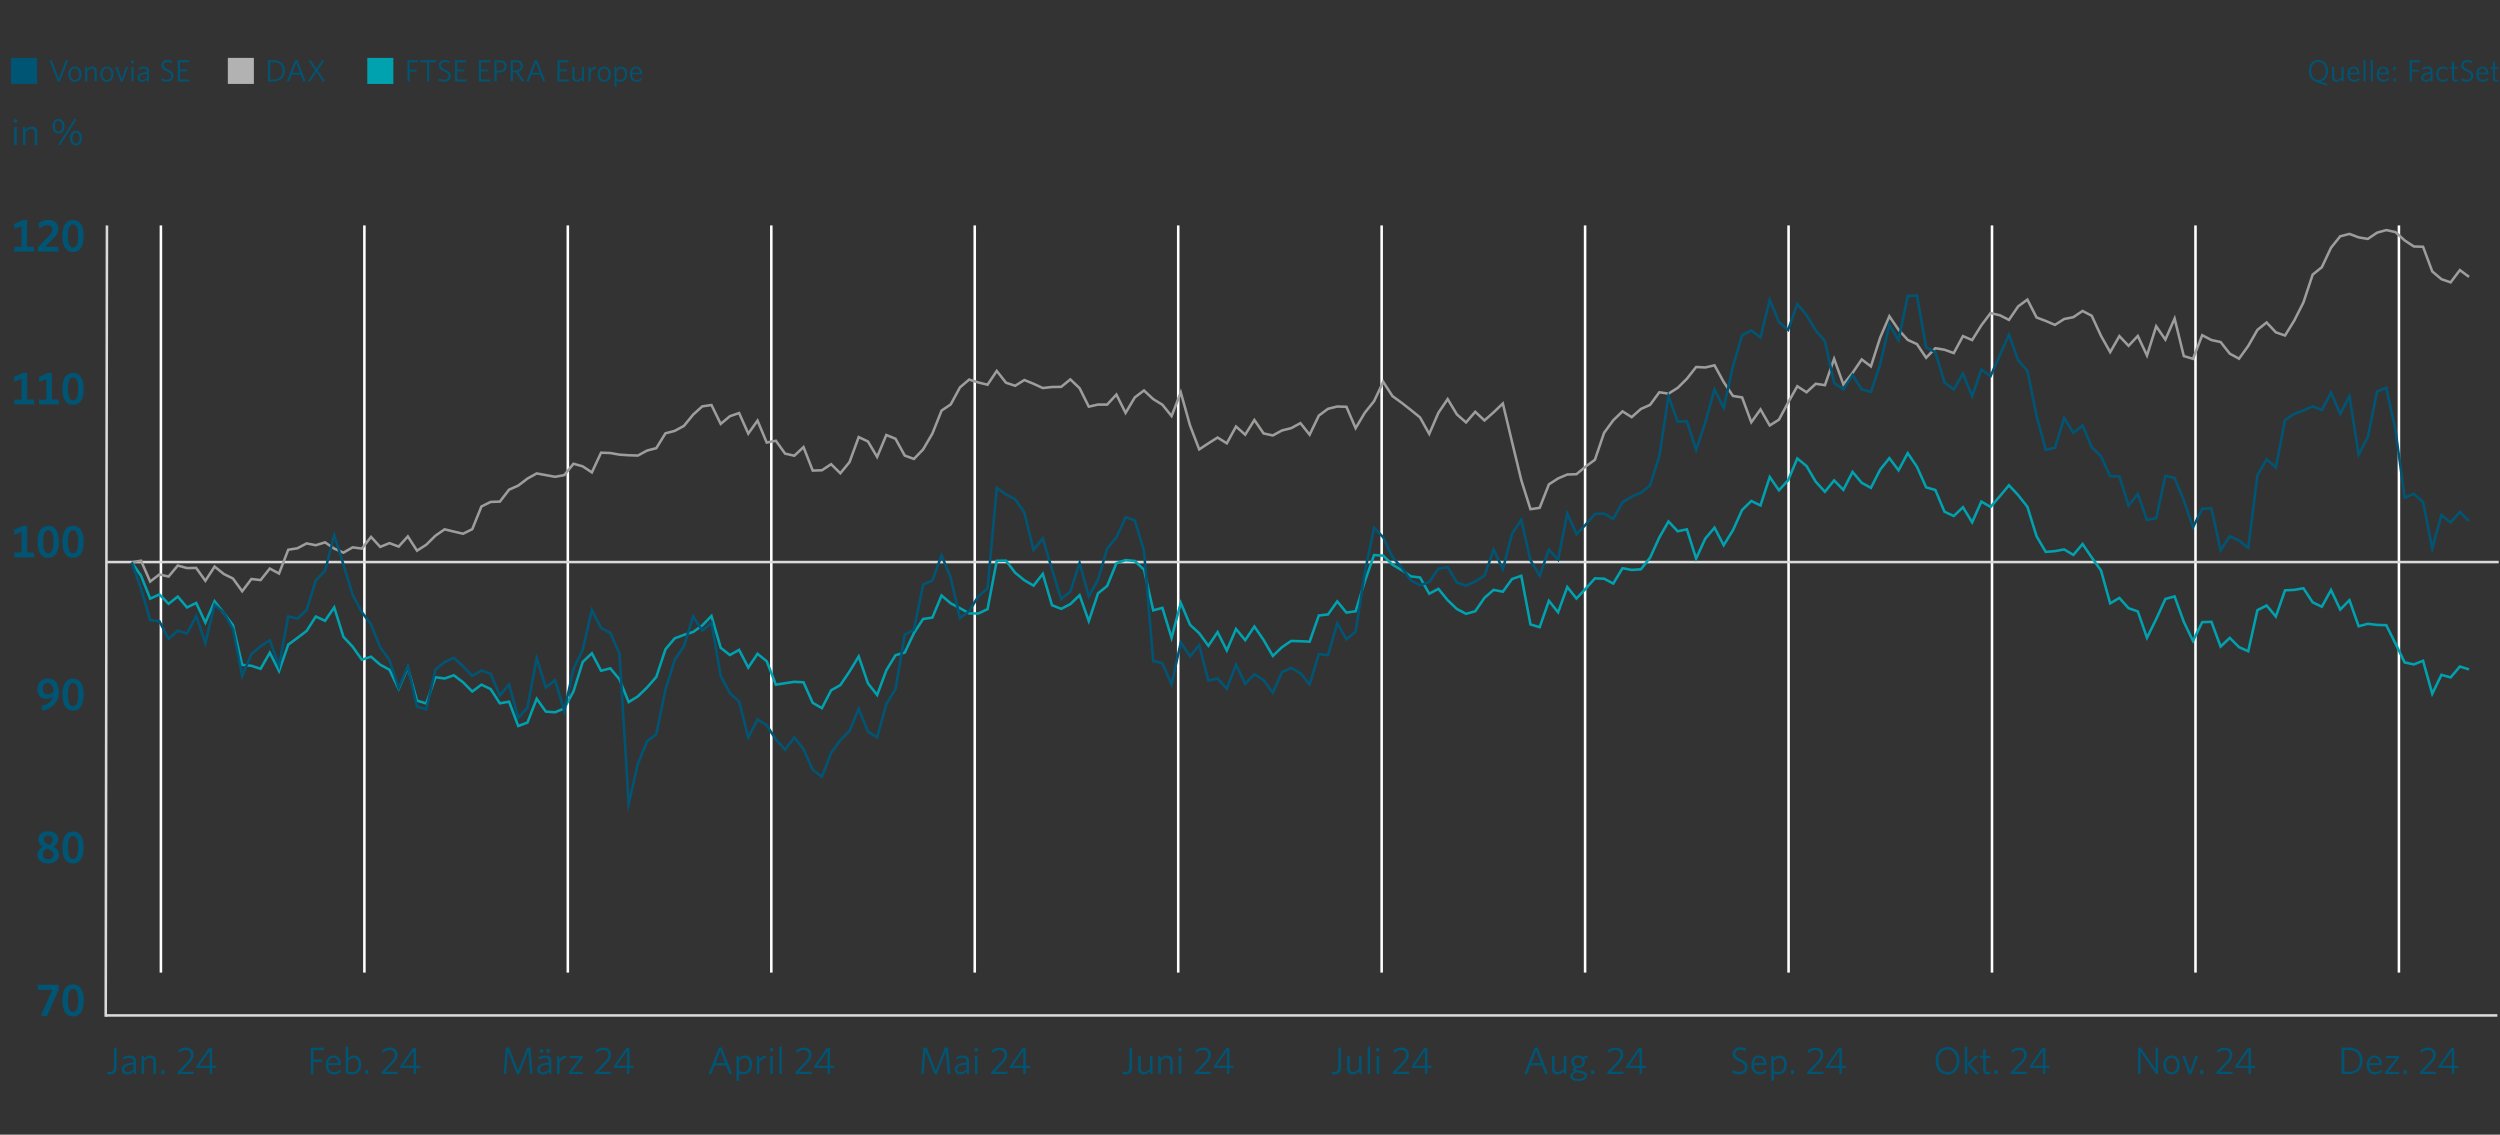 <?xml version="1.0" encoding="UTF-8"?>
<svg id="Ebene_2" data-name="Ebene 2" xmlns="http://www.w3.org/2000/svg" xmlns:xlink="http://www.w3.org/1999/xlink" viewBox="0 0 489.72 222.27">
  <rect x="0" y="0" width="489.72" height="222.27" fill="#333333" stroke="none"/>
  <defs>
    <clipPath id="clippath">
      <rect x="2.16" width="487.31" height="222.27" style="fill: none;"/>
    </clipPath>
  </defs>
  <g id="Aktie_DEU" data-name="Aktie DEU">
    <g style="clip-path: url(#clippath);">
      <line x1="20.71" y1="198.91" x2="489.2" y2="198.91" style="fill: none; stroke: #dadada; stroke-width: .5px;"/>
      <g>
        <path d="M21.51,210.44c-.17,0-.33-.02-.46-.04l-.08-.48c.16.04.34.08.54.08.51,0,.81-.28.81-.86v-3.91h.52v3.92c0,.89-.55,1.31-1.34,1.31Z" style="fill: #005575;"/>
        <path d="M26.25,210.39l-.08-.47c-.33.31-.74.55-1.25.55-.62,0-1.06-.34-1.06-.97,0-.83.68-1.22,2.28-1.38v-.23c0-.48-.29-.68-.74-.68-.42,0-.83.13-1.22.32l-.07-.44c.41-.18.82-.31,1.32-.31.79,0,1.19.37,1.19,1.1v2.53h-.38ZM26.14,208.51c-1.4.14-1.79.48-1.79.96,0,.38.26.58.64.58s.8-.21,1.15-.53v-1.01Z" style="fill: #005575;"/>
        <path d="M30.05,210.39v-2.45c0-.46-.21-.74-.66-.74-.38,0-.76.23-1.15.62v2.57h-.5v-3.55h.38l.08.53c.39-.35.8-.6,1.28-.6.71,0,1.06.41,1.06,1.09v2.54h-.5Z" style="fill: #005575;"/>
        <path d="M31.62,210.39v-.74h.58v.74h-.58Z" style="fill: #005575;"/>
        <path d="M34.8,210.39v-.37l1.87-1.99c.54-.58.73-.93.73-1.4,0-.61-.38-.96-1.01-.96-.53,0-.98.26-1.38.61l-.07-.5c.38-.32.86-.56,1.49-.56.94,0,1.49.55,1.49,1.38,0,.62-.25,1.06-.88,1.71l-1.56,1.64h2.46l.07.44h-3.2Z" style="fill: #005575;"/>
        <path d="M41.54,209.19v1.2h-.47v-1.2h-2.6v-.35l2.46-3.54h.61v3.48h.83v.41h-.83ZM41.08,205.84l-2.05,2.94h2.05v-2.94Z" style="fill: #005575;"/>
      </g>
      <g>
        <path d="M11.71,15.98h-.38l-1.61-4.11.41-.09,1.39,3.67,1.37-3.63h.44l-1.62,4.16Z" style="fill: #005575;"/>
        <path d="M14.67,16.01c-.73,0-1.27-.54-1.27-1.47s.56-1.48,1.27-1.48,1.29.54,1.29,1.48-.56,1.47-1.29,1.47ZM14.67,13.39c-.53,0-.87.43-.87,1.15s.35,1.14.87,1.14.88-.43.88-1.14-.35-1.15-.88-1.15Z" style="fill: #005575;"/>
        <path d="M18.55,15.95v-1.96c0-.37-.17-.59-.53-.59-.3,0-.61.19-.92.49v2.05h-.4v-2.84h.31l.07.42c.31-.28.64-.48,1.02-.48.56,0,.85.32.85.87v2.03h-.4Z" style="fill: #005575;"/>
        <path d="M20.94,16.01c-.73,0-1.27-.54-1.27-1.47s.56-1.48,1.27-1.48,1.29.54,1.29,1.48-.56,1.47-1.29,1.47ZM20.94,13.39c-.53,0-.87.43-.87,1.15s.35,1.14.87,1.14.88-.43.88-1.14-.35-1.15-.88-1.15Z" style="fill: #005575;"/>
        <path d="M24.03,15.98h-.38l-1.03-2.83.4-.07.83,2.41.82-2.38h.41l-1.05,2.86Z" style="fill: #005575;"/>
        <path d="M25.96,12.44c-.16,0-.29-.13-.29-.29s.13-.29.29-.29.28.13.28.29-.13.29-.28.29ZM25.76,15.95v-2.84h.39v2.84h-.39Z" style="fill: #005575;"/>
        <path d="M28.86,15.95l-.07-.38c-.26.25-.59.44-1,.44-.49,0-.85-.27-.85-.77,0-.67.54-.98,1.82-1.1v-.19c0-.38-.23-.55-.59-.55-.34,0-.67.1-.98.25l-.05-.35c.33-.14.65-.25,1.06-.25.63,0,.95.29.95.88v2.02h-.3ZM28.77,14.45c-1.12.11-1.43.38-1.43.77,0,.31.21.46.51.46s.64-.17.92-.43v-.8Z" style="fill: #005575;"/>
        <path d="M32.68,16c-.44,0-.82-.11-1.1-.26l.06-.42c.25.16.64.31,1.06.31.49,0,.85-.28.85-.74,0-.41-.2-.61-.83-.89-.79-.35-1.08-.61-1.08-1.19,0-.62.5-1.04,1.19-1.04.39,0,.7.09.91.22l-.06.41c-.23-.16-.52-.26-.87-.26-.49,0-.76.29-.76.65s.2.55.83.83c.77.34,1.08.64,1.08,1.24,0,.71-.56,1.14-1.28,1.14Z" style="fill: #005575;"/>
        <path d="M34.84,15.95v-4.14h2.16v.38h-1.75v1.41h1.38l.06.37h-1.44v1.6h1.81v.38h-2.22Z" style="fill: #005575;"/>
      </g>
      <g>
        <path d="M61.4,205.69v1.85h1.67l.07.47h-1.74v2.39h-.52v-5.18h2.6v.47h-2.08Z" style="fill: #005575;"/>
        <path d="M65.42,210.47c-.93,0-1.6-.63-1.6-1.85,0-1.14.65-1.85,1.52-1.85.96,0,1.44.8,1.44,1.78v.1h-2.47c.02.88.42,1.39,1.13,1.39.47,0,.89-.21,1.25-.53l.08.45c-.35.3-.81.5-1.36.5ZM64.33,208.26h1.94c-.05-.64-.36-1.1-.94-1.1-.52,0-.91.38-1.01,1.1Z" style="fill: #005575;"/>
        <path d="M69.01,210.44c-.5,0-.89-.1-1.29-.23v-5.11l.5-.09v2.3c.25-.28.6-.54,1.1-.54.77,0,1.43.56,1.43,1.75,0,1.3-.74,1.92-1.73,1.92ZM69.26,207.21c-.4,0-.73.25-1.04.62v2.04c.23.09.46.14.82.14.71,0,1.2-.46,1.2-1.47,0-.86-.41-1.33-.98-1.33Z" style="fill: #005575;"/>
        <path d="M71.57,210.39v-.74h.58v.74h-.58Z" style="fill: #005575;"/>
        <path d="M74.75,210.39v-.37l1.87-1.99c.54-.58.73-.93.73-1.4,0-.61-.38-.96-1.01-.96-.53,0-.98.26-1.38.61l-.08-.5c.38-.32.86-.56,1.49-.56.94,0,1.49.55,1.49,1.38,0,.62-.25,1.06-.88,1.71l-1.56,1.64h2.45l.07.44h-3.2Z" style="fill: #005575;"/>
        <path d="M81.49,209.19v1.2h-.47v-1.2h-2.6v-.35l2.46-3.54h.61v3.48h.83v.41h-.83ZM81.02,205.84l-2.05,2.94h2.05v-2.94Z" style="fill: #005575;"/>
      </g>
      <g>
        <path d="M103.82,210.39l-.34-4.44-1.79,4.47h-.41l-1.79-4.47-.34,4.44h-.48l.41-5.18h.64l1.78,4.52,1.79-4.52h.63l.41,5.18h-.5Z" style="fill: #005575;"/>
        <path d="M107.63,210.39l-.08-.47c-.33.31-.74.55-1.25.55-.62,0-1.06-.34-1.06-.97,0-.83.68-1.22,2.28-1.38v-.23c0-.48-.29-.68-.74-.68-.42,0-.83.13-1.22.32l-.07-.44c.41-.18.82-.31,1.32-.31.79,0,1.19.37,1.19,1.1v2.53h-.38ZM107.52,208.51c-1.4.14-1.79.48-1.79.96,0,.38.26.58.64.58s.8-.21,1.15-.53v-1.01ZM105.76,206.2v-.67h.62v.67h-.62ZM107.05,206.2v-.67h.62v.67h-.62Z" style="fill: #005575;"/>
        <path d="M109.62,208.16v2.23h-.5v-3.55h.37l.11.73c.26-.4.68-.79,1.26-.8l.08.47c-.59.04-1.09.46-1.33.93Z" style="fill: #005575;"/>
        <path d="M111.44,210.39v-.38l2.12-2.75h-1.94l-.07-.41h2.58v.38l-2.12,2.75h2.11l.07.41h-2.75Z" style="fill: #005575;"/>
        <path d="M116.57,210.39v-.37l1.87-1.99c.54-.58.73-.93.73-1.4,0-.61-.38-.96-1.01-.96-.53,0-.98.26-1.38.61l-.08-.5c.38-.32.86-.56,1.49-.56.94,0,1.49.55,1.49,1.38,0,.62-.25,1.06-.88,1.71l-1.56,1.64h2.45l.07.44h-3.2Z" style="fill: #005575;"/>
        <path d="M123.31,209.19v1.2h-.47v-1.2h-2.6v-.35l2.46-3.54h.61v3.48h.83v.41h-.83ZM122.84,205.84l-2.05,2.94h2.05v-2.94Z" style="fill: #005575;"/>
      </g>
      <g>
        <path d="M140.85,205.18h.53l2.03,5.15-.51.11-.66-1.73h-2.26l-.64,1.67h-.53l2.04-5.21ZM140.16,208.26h1.9l-.95-2.48-.95,2.48Z" style="fill: #005575;"/>
        <path d="M145.7,210.44c-.35,0-.67-.07-.92-.17v1.42l-.5.08v-4.92h.38l.08.51c.28-.32.63-.59,1.15-.59.77,0,1.43.56,1.43,1.75,0,1.3-.76,1.92-1.62,1.92ZM145.84,207.21c-.42,0-.74.25-1.07.64v1.96c.28.14.54.21.91.21.64,0,1.13-.49,1.13-1.48,0-.86-.41-1.33-.98-1.33Z" style="fill: #005575;"/>
        <path d="M148.75,208.16v2.23h-.5v-3.55h.37l.11.73c.26-.4.68-.79,1.26-.8l.08.47c-.59.04-1.09.46-1.33.93Z" style="fill: #005575;"/>
        <path d="M151.14,205.99c-.2,0-.36-.17-.36-.36s.17-.36.36-.36.35.17.35.36-.16.36-.35.36ZM150.89,210.39v-3.55h.49v3.55h-.49Z" style="fill: #005575;"/>
        <path d="M152.65,210.39v-5.3l.49-.09v5.39h-.49Z" style="fill: #005575;"/>
        <path d="M155.84,210.39v-.37l1.87-1.99c.54-.58.73-.93.73-1.4,0-.61-.38-.96-1.01-.96-.53,0-.98.26-1.38.61l-.08-.5c.38-.32.86-.56,1.49-.56.94,0,1.49.55,1.49,1.38,0,.62-.25,1.06-.88,1.71l-1.56,1.64h2.46l.07.44h-3.2Z" style="fill: #005575;"/>
        <path d="M162.58,209.19v1.2h-.47v-1.2h-2.6v-.35l2.46-3.54h.61v3.48h.83v.41h-.83ZM162.11,205.84l-2.05,2.94h2.05v-2.94Z" style="fill: #005575;"/>
      </g>
      <g>
        <path d="M185.62,210.39l-.34-4.44-1.79,4.47h-.41l-1.79-4.47-.34,4.44h-.48l.41-5.18h.64l1.78,4.52,1.79-4.52h.63l.41,5.18h-.5Z" style="fill: #005575;"/>
        <path d="M189.44,210.39l-.08-.47c-.33.31-.74.55-1.25.55-.62,0-1.06-.34-1.06-.97,0-.83.68-1.22,2.28-1.38v-.23c0-.48-.29-.68-.74-.68-.42,0-.83.13-1.22.32l-.07-.44c.41-.18.82-.31,1.32-.31.79,0,1.19.37,1.19,1.1v2.53h-.38ZM189.32,208.51c-1.4.14-1.79.48-1.79.96,0,.38.26.58.64.58s.8-.21,1.15-.53v-1.01Z" style="fill: #005575;"/>
        <path d="M191.23,205.99c-.2,0-.36-.17-.36-.36s.17-.36.36-.36.35.17.35.36-.16.36-.35.36ZM190.99,210.39v-3.55h.49v3.55h-.49Z" style="fill: #005575;"/>
        <path d="M194.18,210.39v-.37l1.87-1.99c.54-.58.73-.93.73-1.4,0-.61-.38-.96-1.01-.96-.53,0-.98.26-1.38.61l-.07-.5c.38-.32.86-.56,1.49-.56.94,0,1.49.55,1.49,1.38,0,.62-.25,1.06-.88,1.71l-1.56,1.64h2.46l.07.44h-3.2Z" style="fill: #005575;"/>
        <path d="M200.92,209.19v1.2h-.47v-1.2h-2.6v-.35l2.46-3.54h.61v3.48h.83v.41h-.83ZM200.45,205.84l-2.05,2.94h2.05v-2.94Z" style="fill: #005575;"/>
      </g>
      <g>
        <path d="M220.42,210.44c-.17,0-.33-.02-.46-.04l-.08-.48c.16.04.34.08.54.08.51,0,.81-.28.81-.86v-3.91h.52v3.92c0,.89-.55,1.31-1.34,1.31Z" style="fill: #005575;"/>
        <path d="M225.38,210.39l-.08-.53c-.39.35-.8.6-1.28.6-.71,0-1.06-.41-1.06-1.09v-2.54h.5v2.45c0,.46.21.73.66.73.38,0,.76-.23,1.15-.61v-2.57h.5v3.55h-.38Z" style="fill: #005575;"/>
        <path d="M229.22,210.39v-2.45c0-.46-.21-.74-.66-.74-.38,0-.76.23-1.15.62v2.57h-.5v-3.55h.38l.08.53c.39-.35.8-.6,1.28-.6.71,0,1.06.41,1.06,1.09v2.54h-.5Z" style="fill: #005575;"/>
        <path d="M231.14,205.99c-.2,0-.36-.17-.36-.36s.17-.36.36-.36.35.17.35.36-.16.36-.35.36ZM230.89,210.39v-3.55h.49v3.55h-.49Z" style="fill: #005575;"/>
        <path d="M234.09,210.39v-.37l1.87-1.99c.54-.58.73-.93.73-1.4,0-.61-.38-.96-1.01-.96-.53,0-.98.26-1.38.61l-.08-.5c.38-.32.86-.56,1.49-.56.94,0,1.49.55,1.49,1.38,0,.62-.25,1.06-.88,1.71l-1.56,1.64h2.45l.07.44h-3.2Z" style="fill: #005575;"/>
        <path d="M240.83,209.19v1.2h-.47v-1.2h-2.6v-.35l2.46-3.54h.61v3.48h.83v.41h-.83ZM240.36,205.84l-2.05,2.94h2.05v-2.94Z" style="fill: #005575;"/>
      </g>
      <g>
        <path d="M261.36,210.44c-.17,0-.33-.02-.46-.04l-.08-.48c.16.04.34.08.54.08.51,0,.81-.28.81-.86v-3.91h.52v3.92c0,.89-.55,1.31-1.34,1.31Z" style="fill: #005575;"/>
        <path d="M266.32,210.39l-.08-.53c-.39.35-.8.6-1.28.6-.71,0-1.06-.41-1.06-1.09v-2.54h.5v2.45c0,.46.21.73.66.73.38,0,.76-.23,1.15-.61v-2.57h.5v3.55h-.38Z" style="fill: #005575;"/>
        <path d="M267.91,210.39v-5.3l.49-.09v5.39h-.49Z" style="fill: #005575;"/>
        <path d="M269.91,205.99c-.2,0-.36-.17-.36-.36s.17-.36.36-.36.35.17.35.36-.16.36-.35.36ZM269.66,210.39v-3.55h.49v3.55h-.49Z" style="fill: #005575;"/>
        <path d="M272.86,210.39v-.37l1.87-1.99c.54-.58.73-.93.73-1.4,0-.61-.38-.96-1.01-.96-.53,0-.98.26-1.38.61l-.07-.5c.38-.32.86-.56,1.49-.56.94,0,1.49.55,1.49,1.38,0,.62-.25,1.06-.88,1.71l-1.56,1.64h2.46l.07.44h-3.2Z" style="fill: #005575;"/>
        <path d="M279.6,209.19v1.2h-.46v-1.2h-2.6v-.35l2.46-3.54h.61v3.48h.83v.41h-.83ZM279.13,205.84l-2.05,2.94h2.05v-2.94Z" style="fill: #005575;"/>
      </g>
      <g>
        <path d="M300.66,205.18h.53l2.03,5.15-.51.11-.66-1.73h-2.26l-.64,1.67h-.53l2.04-5.21ZM299.97,208.26h1.9l-.95-2.48-.95,2.48Z" style="fill: #005575;"/>
        <path d="M306.44,210.39l-.08-.53c-.39.35-.8.6-1.28.6-.71,0-1.06-.41-1.06-1.09v-2.54h.5v2.45c0,.46.21.73.66.73.38,0,.76-.23,1.15-.61v-2.57h.5v3.55h-.38Z" style="fill: #005575;"/>
        <path d="M309.19,211.74c-.92,0-1.62-.31-1.62-.92,0-.36.28-.67.81-.94-.18-.11-.26-.24-.26-.38,0-.18.12-.33.35-.47-.39-.2-.65-.57-.65-1.06,0-.75.62-1.21,1.31-1.21.35,0,.66.11.9.3l.89-.29.08.49-.71.08c.12.18.19.39.19.63,0,.75-.62,1.21-1.33,1.21-.1,0-.21,0-.31-.03-.15.08-.23.17-.23.25,0,.14.14.2.8.32l.26.05c.79.14,1.22.38,1.22.9,0,.68-.77,1.07-1.69,1.07ZM308.77,210.04c-.49.22-.71.46-.71.75,0,.37.46.58,1.16.58s1.19-.28,1.19-.63c0-.28-.23-.43-.86-.55l-.35-.06c-.18-.04-.3-.05-.44-.09ZM309.13,207.13c-.5,0-.83.37-.83.86,0,.46.32.83.84.83s.84-.36.84-.84-.34-.84-.86-.84Z" style="fill: #005575;"/>
        <path d="M311.69,210.39v-.74h.58v.74h-.58Z" style="fill: #005575;"/>
        <path d="M314.87,210.39v-.37l1.87-1.99c.54-.58.73-.93.73-1.4,0-.61-.38-.96-1.01-.96-.53,0-.98.26-1.38.61l-.08-.5c.38-.32.86-.56,1.49-.56.94,0,1.49.55,1.49,1.38,0,.62-.25,1.06-.88,1.71l-1.56,1.64h2.45l.07.44h-3.2Z" style="fill: #005575;"/>
        <path d="M321.61,209.19v1.2h-.46v-1.2h-2.6v-.35l2.46-3.54h.61v3.48h.83v.41h-.83ZM321.15,205.84l-2.05,2.94h2.05v-2.94Z" style="fill: #005575;"/>
      </g>
      <g>
        <path d="M460.09,210.39h-1.39v-5.18h1.41c1.73,0,2.7,1.04,2.7,2.58s-1.05,2.6-2.72,2.6ZM460.12,205.68h-.9v4.25h.9c1.31,0,2.15-.71,2.15-2.12s-.86-2.12-2.15-2.12Z" style="fill: #005575;"/>
        <path d="M465.22,210.47c-.93,0-1.6-.63-1.6-1.85,0-1.14.65-1.85,1.52-1.85.96,0,1.44.8,1.44,1.78v.1h-2.47c.01.88.42,1.39,1.13,1.39.47,0,.89-.21,1.25-.53l.08.45c-.35.3-.81.5-1.36.5ZM464.13,208.26h1.94c-.04-.64-.36-1.1-.94-1.1-.52,0-.91.38-1.01,1.1Z" style="fill: #005575;"/>
        <path d="M467.25,210.39v-.38l2.12-2.75h-1.94l-.07-.41h2.58v.38l-2.12,2.75h2.11l.07.41h-2.75Z" style="fill: #005575;"/>
        <path d="M470.85,210.39v-.74h.58v.74h-.58Z" style="fill: #005575;"/>
        <path d="M474.03,210.39v-.37l1.87-1.99c.54-.58.73-.93.73-1.4,0-.61-.38-.96-1.01-.96-.53,0-.98.26-1.38.61l-.08-.5c.38-.32.86-.56,1.49-.56.94,0,1.49.55,1.49,1.38,0,.62-.25,1.06-.88,1.71l-1.56,1.64h2.46l.07.44h-3.2Z" style="fill: #005575;"/>
        <path d="M480.76,209.19v1.2h-.47v-1.2h-2.6v-.35l2.46-3.54h.61v3.48h.83v.41h-.83ZM480.3,205.84l-2.05,2.94h2.05v-2.94Z" style="fill: #005575;"/>
      </g>
      <rect x="2.16" y="11.34" width="5.1" height="5.1" style="fill: #005575;"/>
      <g>
        <path d="M53.62,15.95h-1.11v-4.14h1.13c1.38,0,2.15.83,2.15,2.06s-.84,2.08-2.17,2.08ZM53.65,12.19h-.72v3.39h.72c1.05,0,1.72-.56,1.72-1.7s-.69-1.7-1.72-1.7Z" style="fill: #005575;"/>
        <path d="M57.82,11.79h.43l1.62,4.11-.41.09-.53-1.38h-1.8l-.51,1.34h-.43l1.63-4.16ZM57.27,14.25h1.52l-.76-1.98-.76,1.98Z" style="fill: #005575;"/>
        <path d="M63.26,15.99l-1.27-1.9-1.22,1.87h-.46l1.45-2.15-1.31-1.93.41-.08,1.13,1.71,1.1-1.68h.46l-1.32,1.97,1.44,2.12-.41.09Z" style="fill: #005575;"/>
      </g>
      <rect x="44.63" y="11.34" width="5.1" height="5.1" style="fill: #b2b2b2;"/>
      <g>
        <path d="M80.24,12.19v1.47h1.33l.06.37h-1.39v1.91h-.41v-4.14h2.07v.38h-1.66Z" style="fill: #005575;"/>
        <path d="M84.08,12.19v3.76h-.41v-3.76h-1.33v-.38h3.05l.05.38h-1.36Z" style="fill: #005575;"/>
        <path d="M86.99,16c-.44,0-.82-.11-1.1-.26l.06-.42c.25.16.64.31,1.06.31.49,0,.85-.28.85-.74,0-.41-.2-.61-.83-.89-.79-.35-1.08-.61-1.08-1.19,0-.62.5-1.04,1.19-1.04.39,0,.7.09.91.22l-.06.41c-.23-.16-.52-.26-.87-.26-.49,0-.76.29-.76.65s.2.55.83.83c.77.34,1.08.64,1.08,1.24,0,.71-.56,1.14-1.28,1.14Z" style="fill: #005575;"/>
        <path d="M89.15,15.95v-4.14h2.16v.38h-1.75v1.41h1.38l.06.37h-1.44v1.6h1.81v.38h-2.22Z" style="fill: #005575;"/>
        <path d="M93.81,15.95v-4.14h2.16v.38h-1.75v1.41h1.38l.06.37h-1.44v1.6h1.81v.38h-2.22Z" style="fill: #005575;"/>
        <path d="M97.79,14.21h-.52v1.75h-.41v-4.14h1.02c.85,0,1.36.42,1.36,1.16,0,.82-.61,1.23-1.45,1.23ZM97.85,12.18h-.58v1.66h.53c.63,0,1.01-.28,1.01-.85,0-.53-.34-.81-.97-.81Z" style="fill: #005575;"/>
        <path d="M102.32,15.99l-1.32-1.85h-.55v1.8h-.41v-4.14h1.05c.82,0,1.33.43,1.33,1.14,0,.64-.43,1.02-.97,1.14l1.3,1.81-.43.09ZM101.07,12.18h-.61v1.61h.54c.62,0,1.01-.29,1.01-.82s-.32-.8-.94-.8Z" style="fill: #005575;"/>
        <path d="M104.76,11.79h.43l1.62,4.11-.41.09-.53-1.38h-1.8l-.51,1.34h-.43l1.63-4.16ZM104.21,14.25h1.52l-.76-1.98-.76,1.98Z" style="fill: #005575;"/>
        <path d="M109.21,15.95v-4.14h2.16v.38h-1.75v1.41h1.38l.06.37h-1.44v1.6h1.81v.38h-2.22Z" style="fill: #005575;"/>
        <path d="M114.07,15.95l-.07-.42c-.31.28-.64.48-1.02.48-.57,0-.85-.33-.85-.87v-2.03h.4v1.96c0,.37.17.58.53.58.3,0,.61-.18.92-.49v-2.05h.4v2.84h-.31Z" style="fill: #005575;"/>
        <path d="M115.7,14.17v1.78h-.4v-2.84h.29l.09.58c.21-.32.54-.63,1.01-.64l.07.37c-.47.03-.87.37-1.06.74Z" style="fill: #005575;"/>
        <path d="M118.35,16.01c-.73,0-1.27-.54-1.27-1.47s.56-1.48,1.27-1.48,1.29.54,1.29,1.48-.56,1.47-1.29,1.47ZM118.35,13.39c-.53,0-.87.43-.87,1.15s.35,1.14.87,1.14.88-.43.88-1.14-.35-1.15-.88-1.15Z" style="fill: #005575;"/>
        <path d="M121.53,15.99c-.28,0-.53-.05-.74-.14v1.13l-.4.07v-3.93h.31l.07.41c.22-.25.5-.47.92-.47.62,0,1.14.45,1.14,1.4,0,1.04-.61,1.54-1.3,1.54ZM121.64,13.41c-.34,0-.59.2-.85.51v1.57c.22.11.43.17.73.17.51,0,.91-.39.91-1.18,0-.69-.33-1.06-.78-1.06Z" style="fill: #005575;"/>
        <path d="M124.68,16.01c-.74,0-1.28-.5-1.28-1.48,0-.91.52-1.48,1.22-1.48.77,0,1.15.64,1.15,1.42v.08h-1.97c.01.7.34,1.11.91,1.11.38,0,.71-.17,1-.42l.06.36c-.28.24-.65.4-1.09.4ZM123.81,14.25h1.55c-.04-.51-.29-.88-.75-.88-.41,0-.73.31-.8.88Z" style="fill: #005575;"/>
      </g>
      <rect x="71.95" y="11.34" width="5.1" height="5.1" style="fill: #00a2b0;"/>
      <g>
        <path d="M454.6,15.95l1.3.49-.08.39-2.18-.84c-.85-.33-1.36-.98-1.36-2.09,0-1.27.77-2.15,1.87-2.15s1.87.88,1.87,2.14c0,1.1-.57,1.88-1.43,2.07ZM454.15,12.11c-.88,0-1.44.71-1.44,1.77s.58,1.79,1.45,1.79,1.44-.72,1.44-1.79-.58-1.78-1.45-1.78Z" style="fill: #005575;"/>
        <path d="M458.77,15.95l-.07-.42c-.31.28-.64.48-1.02.48-.57,0-.84-.33-.84-.87v-2.03h.4v1.96c0,.37.17.58.53.58.3,0,.61-.18.92-.49v-2.05h.4v2.84h-.31Z" style="fill: #005575;"/>
        <path d="M461.11,16.01c-.74,0-1.28-.5-1.28-1.48,0-.91.52-1.48,1.22-1.48.77,0,1.15.64,1.15,1.42v.08h-1.97c.01.7.34,1.11.91,1.11.38,0,.71-.17,1-.42l.06.36c-.28.24-.65.4-1.09.4ZM460.24,14.25h1.55c-.04-.51-.29-.88-.75-.88-.41,0-.73.31-.8.88Z" style="fill: #005575;"/>
        <path d="M462.99,15.95v-4.23l.39-.07v4.31h-.39Z" style="fill: #005575;"/>
        <path d="M464.4,15.95v-4.23l.39-.07v4.31h-.39Z" style="fill: #005575;"/>
        <path d="M466.86,16.01c-.74,0-1.28-.5-1.28-1.48,0-.91.52-1.48,1.22-1.48.77,0,1.15.64,1.15,1.42v.08h-1.97c.01.7.34,1.11.91,1.11.38,0,.71-.17,1-.42l.06.36c-.28.24-.65.4-1.09.4ZM465.99,14.25h1.55c-.04-.51-.29-.88-.75-.88-.41,0-.73.31-.8.88Z" style="fill: #005575;"/>
        <path d="M468.82,13.7v-.59h.47v.59h-.47ZM468.82,15.95v-.59h.47v.59h-.47Z" style="fill: #005575;"/>
        <path d="M472.45,12.19v1.47h1.33l.06.37h-1.39v1.91h-.41v-4.14h2.07v.38h-1.66Z" style="fill: #005575;"/>
        <path d="M476.21,15.95l-.07-.38c-.26.25-.59.44-1,.44-.49,0-.85-.27-.85-.77,0-.67.54-.98,1.82-1.1v-.19c0-.38-.23-.55-.59-.55-.34,0-.67.1-.98.25l-.05-.35c.33-.14.65-.25,1.06-.25.63,0,.95.29.95.88v2.02h-.3ZM476.12,14.45c-1.12.11-1.43.38-1.43.77,0,.31.21.46.51.46s.64-.17.92-.43v-.8Z" style="fill: #005575;"/>
        <path d="M478.52,16.01c-.73,0-1.28-.54-1.28-1.47s.58-1.48,1.31-1.48c.38,0,.69.13.91.29l-.07.4c-.26-.22-.53-.34-.86-.34-.52,0-.89.41-.89,1.13s.38,1.13.92,1.13c.3,0,.58-.09.87-.34l.05.37c-.26.2-.57.32-.96.32Z" style="fill: #005575;"/>
        <path d="M481.08,16c-.44,0-.74-.17-.74-.7v-1.85h-.44v-.34h.44v-.98l.39-.07v1.05h.65l.05.34h-.71v1.79c0,.29.11.41.42.41.09,0,.2-.02.26-.03l.06.33c-.08.02-.23.05-.4.05Z" style="fill: #005575;"/>
        <path d="M483.19,16c-.44,0-.82-.11-1.1-.26l.06-.42c.25.16.64.31,1.05.31.49,0,.85-.28.85-.74,0-.41-.2-.61-.83-.89-.79-.35-1.08-.61-1.08-1.19,0-.62.5-1.04,1.19-1.04.39,0,.7.09.91.22l-.06.41c-.23-.16-.52-.26-.87-.26-.49,0-.76.29-.76.65s.2.55.83.83c.77.34,1.08.64,1.08,1.24,0,.71-.56,1.14-1.28,1.14Z" style="fill: #005575;"/>
        <path d="M486.36,16.01c-.74,0-1.28-.5-1.28-1.48,0-.91.52-1.48,1.22-1.48.77,0,1.15.64,1.15,1.42v.08h-1.97c.01.7.34,1.11.91,1.11.38,0,.71-.17,1-.42l.06.36c-.28.24-.65.4-1.08.4ZM485.49,14.25h1.55c-.04-.51-.29-.88-.75-.88-.41,0-.73.31-.8.88Z" style="fill: #005575;"/>
        <path d="M489.08,16c-.44,0-.74-.17-.74-.7v-1.85h-.44v-.34h.44v-.98l.39-.07v1.05h.65l.05.34h-.71v1.79c0,.29.11.41.42.41.09,0,.2-.02.26-.03l.06.33c-.08.02-.23.05-.4.05Z" style="fill: #005575;"/>
      </g>
      <g>
        <path d="M340.71,210.45c-.56,0-1.03-.14-1.37-.32l.08-.53c.31.2.79.39,1.32.39.61,0,1.07-.35,1.07-.93,0-.51-.25-.77-1.04-1.11-.99-.44-1.35-.77-1.35-1.49,0-.78.63-1.31,1.49-1.31.49,0,.87.11,1.14.27l-.08.52c-.29-.2-.65-.33-1.09-.33-.61,0-.95.37-.95.82s.25.69,1.04,1.04c.96.42,1.35.79,1.35,1.55,0,.89-.7,1.43-1.61,1.43Z" style="fill: #005575;"/>
        <path d="M344.68,210.47c-.93,0-1.6-.63-1.6-1.85,0-1.14.65-1.85,1.52-1.85.96,0,1.44.8,1.44,1.78v.1h-2.47c.02.88.42,1.39,1.13,1.39.47,0,.89-.21,1.25-.53l.08.45c-.35.3-.81.5-1.36.5ZM343.59,208.26h1.94c-.05-.64-.36-1.1-.94-1.1-.52,0-.91.38-1.01,1.1Z" style="fill: #005575;"/>
        <path d="M348.4,210.44c-.35,0-.67-.07-.92-.17v1.42l-.5.08v-4.92h.38l.08.51c.28-.32.63-.59,1.15-.59.77,0,1.43.56,1.43,1.75,0,1.3-.76,1.92-1.62,1.92ZM348.54,207.21c-.42,0-.74.25-1.07.64v1.96c.28.14.54.21.91.21.64,0,1.13-.49,1.13-1.48,0-.86-.41-1.33-.98-1.33Z" style="fill: #005575;"/>
        <path d="M350.85,210.39v-.74h.58v.74h-.58Z" style="fill: #005575;"/>
        <path d="M354.03,210.39v-.37l1.87-1.99c.54-.58.73-.93.73-1.4,0-.61-.38-.96-1.01-.96-.53,0-.98.26-1.38.61l-.08-.5c.38-.32.86-.56,1.49-.56.94,0,1.49.55,1.49,1.38,0,.62-.25,1.06-.88,1.71l-1.56,1.64h2.45l.07.44h-3.2Z" style="fill: #005575;"/>
        <path d="M360.77,209.19v1.2h-.46v-1.2h-2.6v-.35l2.46-3.54h.61v3.48h.83v.41h-.83ZM360.3,205.84l-2.05,2.94h2.05v-2.94Z" style="fill: #005575;"/>
      </g>
      <g>
        <path d="M381.49,210.49c-1.38,0-2.33-1.1-2.33-2.68s.96-2.7,2.34-2.7,2.33,1.1,2.33,2.68-.95,2.7-2.35,2.7ZM381.5,205.58c-1.09,0-1.8.9-1.8,2.21s.72,2.23,1.81,2.23,1.8-.9,1.8-2.21-.72-2.23-1.81-2.23Z" style="fill: #005575;"/>
        <path d="M387.13,210.44l-1.76-1.94v1.88h-.5v-5.3l.5-.09v3.36l1.55-1.52h.64l-1.66,1.58,1.78,1.92-.54.1Z" style="fill: #005575;"/>
        <path d="M389.4,210.45c-.56,0-.92-.22-.92-.87v-2.32h-.55v-.42h.55v-1.23l.49-.08v1.31h.82l.07.42h-.89v2.24c0,.36.14.52.53.52.11,0,.25-.02.33-.04l.07.41c-.1.03-.29.06-.5.06Z" style="fill: #005575;"/>
        <path d="M390.73,210.39v-.74h.58v.74h-.58Z" style="fill: #005575;"/>
        <path d="M393.91,210.39v-.37l1.87-1.99c.54-.58.73-.93.73-1.4,0-.61-.38-.96-1.01-.96-.53,0-.98.26-1.38.61l-.08-.5c.38-.32.86-.56,1.49-.56.94,0,1.49.55,1.49,1.38,0,.62-.25,1.06-.88,1.71l-1.56,1.64h2.46l.07.44h-3.2Z" style="fill: #005575;"/>
        <path d="M400.65,209.19v1.2h-.46v-1.2h-2.6v-.35l2.46-3.54h.61v3.48h.83v.41h-.83ZM400.18,205.84l-2.05,2.94h2.05v-2.94Z" style="fill: #005575;"/>
      </g>
      <g>
        <path d="M422.35,210.39l-3.03-4.36v4.36h-.49v-5.18h.49l2.94,4.23v-4.23h.49v5.18h-.4Z" style="fill: #005575;"/>
        <path d="M425.38,210.47c-.91,0-1.59-.68-1.59-1.85s.7-1.85,1.59-1.85,1.61.68,1.61,1.85-.71,1.85-1.61,1.85ZM425.38,207.19c-.66,0-1.09.54-1.09,1.43s.44,1.43,1.09,1.43,1.1-.54,1.1-1.43-.44-1.43-1.1-1.43Z" style="fill: #005575;"/>
        <path d="M429.25,210.42h-.47l-1.29-3.54.5-.09,1.04,3.02,1.02-2.97h.52l-1.31,3.58Z" style="fill: #005575;"/>
        <path d="M431,210.39v-.74h.58v.74h-.58Z" style="fill: #005575;"/>
        <path d="M434.18,210.39v-.37l1.87-1.99c.54-.58.73-.93.73-1.4,0-.61-.38-.96-1.01-.96-.53,0-.98.26-1.38.61l-.08-.5c.38-.32.86-.56,1.49-.56.94,0,1.49.55,1.49,1.38,0,.62-.25,1.06-.88,1.71l-1.56,1.64h2.46l.07.44h-3.2Z" style="fill: #005575;"/>
        <path d="M440.92,209.19v1.2h-.47v-1.2h-2.6v-.35l2.46-3.54h.61v3.48h.83v.41h-.83ZM440.45,205.84l-2.05,2.94h2.05v-2.94Z" style="fill: #005575;"/>
      </g>
      <g>
        <path d="M3.04,24.03c-.2,0-.36-.17-.36-.36s.17-.36.36-.36.35.17.35.36-.16.36-.35.36ZM2.79,28.43v-3.55h.49v3.55h-.49Z" style="fill: #005575;"/>
        <path d="M6.8,28.43v-2.45c0-.46-.21-.74-.66-.74-.38,0-.76.23-1.15.62v2.57h-.5v-3.55h.38l.08.53c.39-.35.8-.6,1.28-.6.71,0,1.06.41,1.06,1.09v2.54h-.5Z" style="fill: #005575;"/>
        <path d="M11.46,26.15c-.66,0-1.16-.54-1.16-1.43s.5-1.43,1.16-1.43,1.16.55,1.16,1.43-.5,1.43-1.16,1.43ZM11.45,23.66c-.47,0-.71.46-.71,1.06s.26,1.07.73,1.07.71-.47.71-1.07-.26-1.06-.72-1.06ZM11.35,28.39l1.63-2.54,1.61-2.55.39.1-1.63,2.54-1.61,2.54-.38-.1ZM14.88,28.49c-.65,0-1.16-.55-1.16-1.43s.5-1.43,1.16-1.43,1.16.55,1.16,1.43-.51,1.43-1.16,1.43ZM14.88,26c-.47,0-.71.47-.71,1.07s.26,1.06.72,1.06.71-.46.71-1.06-.25-1.07-.71-1.07Z" style="fill: #005575;"/>
      </g>
      <g>
        <line x1="31.52" y1="190.52" x2="31.52" y2="44.16" style="fill: none; stroke: #fff; stroke-width: .5px;"/>
        <line x1="71.38" y1="190.52" x2="71.38" y2="44.16" style="fill: none; stroke: #fff; stroke-width: .5px;"/>
        <line x1="111.23" y1="190.52" x2="111.23" y2="44.16" style="fill: none; stroke: #fff; stroke-width: .5px;"/>
        <line x1="151.09" y1="190.52" x2="151.09" y2="44.16" style="fill: none; stroke: #fff; stroke-width: .5px;"/>
        <line x1="190.94" y1="190.52" x2="190.94" y2="44.16" style="fill: none; stroke: #fff; stroke-width: .5px;"/>
        <line x1="230.8" y1="190.52" x2="230.8" y2="44.16" style="fill: none; stroke: #fff; stroke-width: .5px;"/>
        <line x1="270.65" y1="190.52" x2="270.65" y2="44.16" style="fill: none; stroke: #fff; stroke-width: .5px;"/>
        <line x1="310.5" y1="190.52" x2="310.5" y2="44.16" style="fill: none; stroke: #fff; stroke-width: .5px;"/>
        <line x1="350.36" y1="190.52" x2="350.36" y2="44.16" style="fill: none; stroke: #fff; stroke-width: .5px;"/>
        <line x1="390.21" y1="190.52" x2="390.21" y2="44.16" style="fill: none; stroke: #fff; stroke-width: .5px;"/>
        <line x1="430.07" y1="190.52" x2="430.07" y2="44.16" style="fill: none; stroke: #fff; stroke-width: .5px;"/>
        <line x1="469.92" y1="190.52" x2="469.92" y2="44.16" style="fill: none; stroke: #fff; stroke-width: .5px;"/>
      </g>
      <line x1="20.71" y1="199.17" x2="20.95" y2="44.16" style="fill: none; stroke: #dadada; stroke-width: .5px;"/>
      <g>
        <path d="M9.15,199.13l-1.12-.21,2.23-5.01h-2.78l-.14-1h4.17v.9l-2.35,5.31Z" style="fill: #005575;"/>
        <path d="M14.31,199.11c-1.35,0-2.08-1.12-2.08-3.14s.73-3.14,2.08-3.14,2.09,1.12,2.09,3.14-.74,3.14-2.09,3.14ZM13.3,195.97c0,1.55.36,2.26,1.01,2.26s1.01-.71,1.01-2.26-.36-2.27-1.01-2.27-1.01.73-1.01,2.27Z" style="fill: #005575;"/>
      </g>
      <g>
        <path d="M10.38,136.49c-.38.25-.85.41-1.32.41-1.06,0-1.73-.71-1.73-1.9,0-1.31.86-2.09,2.06-2.09,1.28,0,2.15.9,2.15,2.58,0,2.06-1.25,3.32-3.27,3.74l-.14-.96c1.04-.22,1.95-.77,2.25-1.77ZM9.37,133.77c-.58,0-.98.43-.98,1.16,0,.68.35,1.08.95,1.08.44,0,.82-.17,1.13-.42v-.14c0-.98-.41-1.67-1.11-1.67Z" style="fill: #005575;"/>
        <path d="M14.31,139.21c-1.35,0-2.08-1.12-2.08-3.14s.73-3.14,2.08-3.14,2.09,1.12,2.09,3.14-.74,3.14-2.09,3.14ZM13.3,136.07c0,1.55.36,2.26,1.01,2.26s1.01-.71,1.01-2.26-.36-2.27-1.01-2.27-1.01.73-1.01,2.27Z" style="fill: #005575;"/>
      </g>
      <g>
        <path d="M9.44,169.14c-1.38,0-2.13-.74-2.13-1.67,0-.67.4-1.21,1.07-1.63-.58-.34-.88-.79-.88-1.39,0-.95.78-1.61,1.95-1.61s1.94.64,1.94,1.56c0,.67-.42,1.11-.92,1.43.75.39,1.1.9,1.1,1.59,0,.97-.81,1.71-2.12,1.71ZM9.15,166.19c-.5.34-.74.76-.74,1.2,0,.59.45.94,1.04.94s1.01-.35,1.01-.87c0-.55-.31-.86-1.31-1.26ZM9.7,165.52c.38-.29.59-.63.59-1.04,0-.5-.33-.8-.86-.8s-.86.31-.86.76.28.73,1.13,1.08Z" style="fill: #005575;"/>
        <path d="M14.31,169.16c-1.35,0-2.08-1.12-2.08-3.14s.73-3.14,2.08-3.14,2.09,1.12,2.09,3.14-.74,3.14-2.09,3.14ZM13.3,166.02c0,1.55.36,2.26,1.01,2.26s1.01-.71,1.01-2.26-.36-2.27-1.01-2.27-1.01.73-1.01,2.27Z" style="fill: #005575;"/>
      </g>
      <g>
        <path d="M2.79,109.18v-.95h1.44v-4.07l-1.37.58-.14-.94,1.8-.81h.79v5.23h1.28l.15.95h-3.95Z" style="fill: #005575;"/>
        <path d="M9.45,109.27c-1.35,0-2.08-1.12-2.08-3.14s.73-3.14,2.08-3.14,2.09,1.12,2.09,3.14-.74,3.14-2.09,3.14ZM8.44,106.13c0,1.55.36,2.26,1.01,2.26s1.01-.71,1.01-2.26-.36-2.27-1.01-2.27-1.01.73-1.01,2.27Z" style="fill: #005575;"/>
        <path d="M14.31,109.27c-1.35,0-2.08-1.12-2.08-3.14s.73-3.14,2.08-3.14,2.09,1.12,2.09,3.14-.74,3.14-2.09,3.14ZM13.3,106.13c0,1.55.36,2.26,1.01,2.26s1.01-.71,1.01-2.26-.36-2.27-1.01-2.27-1.01.73-1.01,2.27Z" style="fill: #005575;"/>
      </g>
      <g>
        <path d="M2.79,79.23v-.95h1.44v-4.07l-1.37.58-.14-.94,1.8-.81h.79v5.23h1.28l.15.95h-3.95Z" style="fill: #005575;"/>
        <path d="M7.65,79.23v-.95h1.44v-4.07l-1.37.58-.14-.94,1.8-.81h.79v5.23h1.28l.15.95h-3.95Z" style="fill: #005575;"/>
        <path d="M14.31,79.32c-1.35,0-2.08-1.12-2.08-3.14s.73-3.14,2.08-3.14,2.09,1.12,2.09,3.14-.74,3.14-2.09,3.14ZM13.3,76.18c0,1.55.36,2.26,1.01,2.26s1.01-.71,1.01-2.26-.36-2.27-1.01-2.27-1.01.73-1.01,2.27Z" style="fill: #005575;"/>
      </g>
      <g>
        <path d="M2.78,49.29v-.95h1.44v-4.07l-1.37.58-.14-.94,1.8-.81h.79v5.23h1.28l.15.95h-3.95Z" style="fill: #005575;"/>
        <path d="M7.41,49.29v-.86l2.16-2.2c.5-.51.69-.85.69-1.28,0-.56-.37-.86-.95-.86-.54,0-1.17.32-1.63.67l-.15-1.02c.5-.37,1.21-.67,1.96-.67,1.25,0,1.94.75,1.94,1.75,0,.76-.36,1.27-1.11,2.02l-1.47,1.49h2.5l.15.95h-4.11Z" style="fill: #005575;"/>
        <path d="M14.3,49.38c-1.35,0-2.08-1.12-2.08-3.14s.73-3.14,2.08-3.14,2.09,1.12,2.09,3.14-.74,3.14-2.09,3.14ZM13.3,46.23c0,1.55.36,2.26,1.01,2.26s1.01-.71,1.01-2.26-.36-2.27-1.01-2.27-1.01.73-1.01,2.27Z" style="fill: #005575;"/>
      </g>
      <line x1="20.98" y1="110.1" x2="489.47" y2="110.1" style="fill: none; stroke: #dadada; stroke-width: .5px;"/>
      <g>
        <g>
          <g>
            <path d="M7.71,204.46l-.75-.21,3.16-8.45h-4.09l-.11-.83h5.08v.7l-3.29,8.8Z" style="fill: none;"/>
            <path d="M15.04,204.54c-1.8,0-2.92-1.89-2.92-4.87s1.13-4.89,2.92-4.89,2.92,1.89,2.92,4.87-1.13,4.89-2.92,4.89ZM15.04,195.6c-1.36,0-2.12,1.6-2.12,4.06s.75,4.06,2.12,4.06,2.12-1.6,2.12-4.06-.75-4.06-2.12-4.06Z" style="fill: none;"/>
          </g>
          <g>
            <path d="M7.07,169.73c-.88-.47-1.39-1.18-1.39-2.27,0-1.33,1.01-2.35,2.44-2.35s2.38,1.01,2.38,2.32c0,1.07-.61,1.81-1.42,2.34,1.05.53,1.68,1.27,1.68,2.53,0,1.45-1.12,2.57-2.68,2.57-1.68,0-2.69-1.14-2.69-2.54,0-1.14.66-1.99,1.69-2.6ZM8.09,174.1c1.05,0,1.88-.75,1.88-1.81s-.52-1.56-2.2-2.22c-.98.47-1.62,1.27-1.62,2.21,0,1.08.8,1.82,1.94,1.82ZM8.37,169.46c.81-.47,1.34-1.15,1.34-1.97,0-.9-.64-1.6-1.62-1.6-1.05,0-1.64.76-1.64,1.57,0,.92.46,1.42,1.92,2Z" style="fill: none;"/>
            <path d="M15.04,174.88c-1.8,0-2.92-1.89-2.92-4.87s1.13-4.89,2.92-4.89,2.92,1.89,2.92,4.87-1.13,4.89-2.92,4.89ZM15.04,165.94c-1.36,0-2.12,1.6-2.12,4.06s.75,4.06,2.12,4.06,2.12-1.6,2.12-4.06-.75-4.06-2.12-4.06Z" style="fill: none;"/>
          </g>
          <g>
            <path d="M9.86,140.6c-.64.51-1.34.82-2.12.82-1.47,0-2.42-1.11-2.42-2.89s1.05-3.07,2.6-3.07c1.65,0,2.79,1.5,2.79,3.99,0,3.17-1.69,5.05-4.25,5.78l-.12-.85c1.89-.5,3.2-1.71,3.52-3.78ZM9.94,139.68v-.19c0-1.95-.83-3.23-2.04-3.23-1.11,0-1.8.89-1.8,2.22,0,1.27.6,2.11,1.76,2.11.73,0,1.46-.33,2.07-.92Z" style="fill: none;"/>
            <path d="M15.04,145.21c-1.8,0-2.92-1.89-2.92-4.87s1.13-4.89,2.92-4.89,2.92,1.89,2.92,4.87-1.13,4.89-2.92,4.89ZM15.04,136.28c-1.36,0-2.12,1.6-2.12,4.06s.75,4.06,2.12,4.06,2.12-1.6,2.12-4.06-.75-4.06-2.12-4.06Z" style="fill: none;"/>
          </g>
          <g>
            <path d="M2.15,115.37v-8.44l-1.71.81-.11-.75,1.95-1.06h.64v9.44h-.78Z" style="fill: none;"/>
            <path d="M7.8,115.55c-1.8,0-2.92-1.89-2.92-4.87s1.13-4.89,2.92-4.89,2.92,1.89,2.92,4.87-1.13,4.89-2.92,4.89ZM7.8,106.61c-1.36,0-2.12,1.6-2.12,4.06s.75,4.06,2.12,4.06,2.12-1.6,2.12-4.06-.75-4.06-2.12-4.06Z" style="fill: none;"/>
            <path d="M15.04,115.55c-1.8,0-2.92-1.89-2.92-4.87s1.13-4.89,2.92-4.89,2.92,1.89,2.92,4.87-1.13,4.89-2.92,4.89ZM15.04,106.61c-1.36,0-2.12,1.6-2.12,4.06s.75,4.06,2.12,4.06,2.12-1.6,2.12-4.06-.75-4.06-2.12-4.06Z" style="fill: none;"/>
          </g>
          <g>
            <path d="M5.22,85.71v-8.44l-1.71.81-.11-.75,1.95-1.06h.64v9.44h-.78Z" style="fill: none;"/>
            <path d="M9.4,85.71v-8.44l-1.71.81-.11-.75,1.95-1.06h.64v9.44h-.78Z" style="fill: none;"/>
            <path d="M15.04,85.89c-1.8,0-2.92-1.89-2.92-4.87s1.13-4.89,2.92-4.89,2.92,1.89,2.92,4.87-1.13,4.89-2.92,4.89ZM15.04,76.95c-1.36,0-2.12,1.6-2.12,4.06s.75,4.06,2.12,4.06,2.12-1.6,2.12-4.06-.75-4.06-2.12-4.06Z" style="fill: none;"/>
          </g>
          <g>
            <path d="M3.11,56.04v-8.44l-1.71.81-.11-.75,1.95-1.06h.64v9.44h-.78Z" style="fill: none;"/>
            <path d="M5.72,56.04v-.68l2.93-3.68c.85-1.07,1.14-1.72,1.14-2.6,0-1.13-.59-1.78-1.58-1.78-.82,0-1.54.49-2.17,1.13l-.12-.92c.59-.58,1.35-1.04,2.33-1.04,1.47,0,2.34,1.01,2.34,2.56,0,1.15-.4,1.96-1.38,3.17l-2.45,3.03h3.85l.11.82h-5.01Z" style="fill: none;"/>
            <path d="M15.04,56.22c-1.8,0-2.92-1.89-2.92-4.87s1.13-4.89,2.92-4.89,2.92,1.89,2.92,4.87-1.13,4.89-2.92,4.89ZM15.04,47.29c-1.36,0-2.12,1.6-2.12,4.06s.75,4.06,2.12,4.06,2.12-1.6,2.12-4.06-.75-4.06-2.12-4.06Z" style="fill: none;"/>
          </g>
        </g>
        <g>
          <polygon points="25.81 110.16 27.62 112.77 29.42 117.27 31.22 116.44 33.02 118.28 34.83 116.86 36.63 118.99 38.43 118.11 40.23 121.96 42.04 117.78 43.84 120.09 45.64 122.47 47.44 130.24 49.25 130.42 51.05 131.01 52.85 127.86 54.66 131.45 56.46 126.29 58.26 124.96 60.06 123.59 61.87 120.77 63.67 121.61 65.47 118.97 67.27 124.75 69.08 126.68 70.88 129.23 72.68 128.64 74.48 130.21 76.29 131.19 78.09 134.95 79.89 130.8 81.69 137.24 83.5 137.8 85.3 132.67 87.1 132.91 88.9 132.28 90.71 133.65 92.51 135.46 94.31 134.12 96.11 134.98 97.92 137.77 99.72 137.45 101.52 142.22 103.32 141.54 105.13 136.88 106.93 139.4 108.73 139.52 110.53 138.78 112.34 135.43 114.14 129.67 115.94 127.98 117.74 131.39 119.55 130.92 121.35 133.08 123.15 137.53 124.95 136.41 126.76 134.66 128.56 132.61 130.36 127.18 132.16 125.05 133.97 124.36 135.77 123.8 137.57 122.52 139.37 120.66 141.18 126.91 142.98 128.31 144.78 127.3 146.58 130.77 148.39 128.07 150.19 129.53 151.99 134.12 153.79 133.83 155.6 133.56 157.4 133.65 159.2 137.68 161 138.72 162.81 135.22 164.61 134.21 166.41 131.54 168.21 128.58 170.02 133.86 171.82 136.14 173.62 131.31 175.42 128.34 177.23 127.83 179.03 124.01 180.83 121.25 182.64 120.98 184.44 116.65 186.24 118.19 188.04 119.14 189.85 120.15 191.65 120.18 193.45 119.32 195.25 109.86 197.06 109.83 198.86 112.2 200.66 113.66 202.46 114.72 204.27 112.41 206.07 118.55 207.87 119.26 209.67 118.34 211.48 116.59 213.28 121.66 215.08 116.24 216.88 114.78 218.69 110.33 220.49 109.71 222.29 109.89 224.09 111.58 225.9 119.56 227.7 119.08 229.5 124.96 231.3 118.08 233.11 122.38 234.91 124.04 236.71 126.5 238.51 123.83 240.32 127.42 242.12 123.21 243.92 125.4 245.72 122.73 247.53 125.37 249.33 128.49 251.13 126.77 252.93 125.55 254.74 125.61 256.54 125.7 258.34 120.57 260.14 120.36 261.95 117.81 263.75 120 265.55 119.74 267.35 113.89 269.16 108.73 270.96 108.85 272.76 110.6 274.56 111.67 276.37 112.91 278.17 113.12 279.97 116.3 281.77 115.35 283.58 117.57 285.38 119.29 287.18 120.24 288.98 119.74 290.79 117.1 292.59 115.55 294.39 115.91 296.19 113.42 298 112.8 299.8 122.32 301.6 122.85 303.41 117.69 305.21 119.94 307.01 114.99 308.81 117.24 310.62 115.32 312.42 113.3 314.22 113.36 316.02 114.31 317.83 111.31 319.63 111.64 321.43 111.52 323.23 109.24 325.04 105.29 326.84 102.15 328.64 104.07 330.44 103.69 332.25 109.41 334.05 105.5 335.85 103.36 337.65 106.8 339.46 103.87 341.26 99.89 343.06 98.14 344.86 99 346.67 93.43 348.47 96.04 350.27 94.08 352.07 89.81 353.88 91.29 355.68 94.37 357.48 96.33 359.28 94.11 361.09 95.95 362.89 92.45 364.69 94.58 366.49 95.56 368.3 92 370.1 89.75 371.9 92.12 373.7 88.77 375.51 91.44 377.31 95.47 379.11 95.98 380.91 100.25 382.72 101.08 384.52 99.36 386.32 102.32 388.12 98.26 389.93 99.3 391.73 97.22 393.53 95.06 395.33 96.98 397.14 99.27 398.94 105.05 400.74 108.11 402.54 107.96 404.35 107.63 406.15 108.7 407.95 106.57 409.75 109.21 411.56 111.76 413.36 118.19 415.16 117.13 416.96 119.14 418.77 119.77 420.57 124.93 422.37 121.28 424.17 117.33 425.98 116.83 427.78 121.81 429.58 125.55 431.39 121.87 433.19 121.81 434.99 126.65 436.79 124.96 438.6 126.77 440.4 127.57 442.2 119.53 444 118.61 445.81 120.77 447.61 115.64 449.41 115.55 451.21 115.23 453.02 117.99 454.82 118.85 456.62 115.58 458.42 119.41 460.23 117.57 462.03 122.67 463.83 122.2 465.63 122.41 467.44 122.47 469.24 126.05 471.04 129.76 472.84 130.15 474.65 129.44 476.45 135.9 478.25 132.19 480.05 132.7 481.86 130.56 483.66 131.13 483.66 131.13 481.86 130.56 480.05 132.7 478.25 132.19 476.45 135.9 474.65 129.44 472.84 130.15 471.04 129.76 469.24 126.05 467.44 122.47 465.63 122.41 463.83 122.2 462.03 122.67 460.23 117.57 458.42 119.41 456.62 115.58 454.82 118.85 453.02 117.99 451.21 115.23 449.41 115.55 447.61 115.64 445.81 120.77 444 118.61 442.2 119.53 440.4 127.57 438.6 126.77 436.79 124.96 434.99 126.65 433.19 121.81 431.39 121.87 429.58 125.55 427.78 121.81 425.98 116.83 424.17 117.33 422.37 121.28 420.57 124.93 418.77 119.77 416.96 119.14 415.16 117.13 413.36 118.19 411.56 111.76 409.75 109.21 407.95 106.57 406.15 108.7 404.35 107.63 402.54 107.96 400.74 108.11 398.94 105.05 397.14 99.27 395.33 96.98 393.53 95.06 391.73 97.22 389.93 99.3 388.12 98.26 386.32 102.32 384.52 99.36 382.72 101.08 380.91 100.25 379.11 95.98 377.31 95.47 375.51 91.44 373.7 88.77 371.9 92.12 370.1 89.75 368.3 92 366.49 95.56 364.69 94.58 362.89 92.45 361.09 95.95 359.28 94.11 357.48 96.33 355.68 94.37 353.88 91.29 352.07 89.81 350.27 94.08 348.47 96.04 346.67 93.43 344.86 99 343.06 98.14 341.26 99.89 339.46 103.87 337.65 106.8 335.85 103.36 334.05 105.5 332.25 109.41 330.44 103.69 328.64 104.07 326.84 102.15 325.04 105.29 323.23 109.24 321.43 111.52 319.63 111.64 317.83 111.31 316.02 114.31 314.22 113.36 312.42 113.3 310.62 115.32 308.81 117.24 307.01 114.99 305.21 119.94 303.41 117.69 301.6 122.85 299.8 122.32 298 112.8 296.19 113.42 294.39 115.91 292.59 115.55 290.79 117.1 288.98 119.74 287.18 120.24 285.38 119.29 283.58 117.57 281.77 115.35 279.97 116.3 278.17 113.12 276.37 112.91 274.56 111.67 272.76 110.6 270.96 108.85 269.16 108.73 267.35 113.89 265.55 119.74 263.75 120 261.95 117.81 260.14 120.36 258.34 120.57 256.54 125.7 254.74 125.61 252.93 125.55 251.13 126.77 249.33 128.49 247.53 125.37 245.72 122.73 243.92 125.4 242.12 123.21 240.32 127.42 238.51 123.83 236.71 126.5 234.91 124.04 233.11 122.38 231.3 118.08 229.5 124.96 227.7 119.08 225.9 119.56 224.09 111.58 222.29 109.89 220.49 109.71 218.69 110.33 216.88 114.78 215.08 116.24 213.28 121.66 211.48 116.59 209.67 118.34 207.87 119.26 206.07 118.55 204.27 112.41 202.46 114.72 200.66 113.66 198.86 112.2 197.06 109.83 195.25 109.86 193.45 119.32 191.65 120.18 189.85 120.15 188.04 119.14 186.24 118.19 184.44 116.65 182.64 120.98 180.83 121.25 179.03 124.01 177.23 127.83 175.42 128.34 173.62 131.31 171.82 136.14 170.02 133.86 168.21 128.58 166.41 131.54 164.61 134.21 162.81 135.22 161 138.72 159.2 137.68 157.4 133.65 155.6 133.56 153.79 133.83 151.99 134.12 150.19 129.53 148.39 128.07 146.58 130.77 144.78 127.3 142.98 128.31 141.18 126.91 139.37 120.66 137.57 122.52 135.77 123.8 133.97 124.36 132.16 125.05 130.36 127.18 128.56 132.61 126.76 134.66 124.95 136.41 123.15 137.53 121.35 133.08 119.55 130.92 117.74 131.39 115.94 127.98 114.14 129.67 112.34 135.43 110.53 138.78 108.73 139.52 106.93 139.4 105.13 136.88 103.32 141.54 101.52 142.22 99.72 137.45 97.92 137.77 96.11 134.98 94.31 134.12 92.51 135.46 90.71 133.65 88.9 132.28 87.1 132.91 85.3 132.67 83.5 137.8 81.69 137.24 79.89 130.8 78.09 134.95 76.29 131.19 74.48 130.21 72.68 128.64 70.88 129.23 69.08 126.68 67.27 124.75 65.47 118.97 63.67 121.61 61.87 120.77 60.06 123.59 58.26 124.96 56.46 126.29 54.66 131.45 52.85 127.86 51.05 131.01 49.25 130.42 47.44 130.24 45.64 122.47 43.84 120.09 42.04 117.78 40.23 121.96 38.43 118.11 36.63 118.99 34.83 116.86 33.02 118.28 31.22 116.44 29.42 117.27 27.62 112.77 25.81 110.16 25.81 110.16" style="fill: gray; stroke: #00a2b0; stroke-miterlimit: 10; stroke-width: .5px;"/>
          <polygon points="25.81 110.16 27.62 109.83 29.42 113.92 31.22 112.53 33.02 112.94 34.83 110.78 36.63 111.28 38.43 111.25 40.23 113.77 42.04 110.99 43.84 112.44 45.64 113.33 47.44 115.82 49.25 113.42 51.05 113.63 52.85 111.37 54.66 112.35 56.46 107.69 58.26 107.4 60.06 106.45 61.87 106.8 63.67 106.24 65.47 107.46 67.27 108.26 69.08 107.22 70.88 107.46 72.68 105.17 74.48 107.13 76.29 106.39 78.09 107.07 79.89 105.08 81.69 107.87 83.5 106.71 85.3 104.93 87.1 103.69 88.9 104.13 90.71 104.55 92.51 103.66 94.31 99.21 96.11 98.32 97.92 98.26 99.72 95.92 101.52 95.12 103.32 93.75 105.13 92.74 106.93 93.07 108.73 93.4 110.53 93.07 112.34 90.84 114.14 91.35 115.94 92.54 117.74 88.68 119.55 88.74 121.35 89.06 123.15 89.18 124.95 89.24 126.76 88.26 128.56 87.79 130.36 84.88 132.16 84.41 133.97 83.43 135.77 81.23 137.57 79.6 139.37 79.34 141.18 83.04 142.98 81.53 144.78 80.91 146.58 84.94 148.39 82.39 150.19 86.69 151.99 86.34 153.79 88.86 155.6 89.27 157.4 87.58 159.2 92.18 161 92.12 162.81 90.93 164.61 92.71 166.41 90.52 168.21 85.62 170.02 86.48 171.82 89.51 173.62 85.21 175.42 85.95 177.23 89.24 179.03 89.9 180.83 88.03 182.64 84.94 184.44 80.43 186.24 79.22 188.04 75.89 189.85 74.35 191.65 74.92 193.45 75.36 195.25 72.66 197.06 74.97 198.86 75.57 200.66 74.44 202.46 75.18 204.27 76.01 206.07 75.81 207.87 75.78 209.67 74.32 211.48 76.04 213.28 79.66 215.08 79.25 216.88 79.25 218.69 77.29 220.49 80.88 222.29 77.85 224.09 76.49 225.9 78.18 227.7 79.28 229.5 81.5 231.3 76.87 233.11 83.34 234.91 88.03 236.71 86.84 238.51 85.71 240.32 86.84 242.12 83.55 243.92 85.15 245.72 82.27 247.53 84.91 249.33 85.3 251.13 84.32 252.93 83.87 254.74 82.89 256.54 85.15 258.34 81.41 260.14 80.08 261.95 79.63 263.75 79.69 265.55 83.87 267.35 80.85 269.16 78.59 270.96 74.8 272.76 77.59 274.56 78.89 276.37 80.31 278.17 81.77 279.97 85 281.77 80.85 283.58 78.18 285.38 81.17 287.18 82.75 288.98 80.67 290.79 82.36 292.59 80.76 294.39 79.04 296.19 86.57 298 94.05 299.8 99.74 301.6 99.48 303.41 94.88 305.21 93.72 307.01 92.95 308.81 92.89 310.62 91.38 312.42 90.07 314.22 84.79 316.02 82.33 317.83 80.58 319.63 81.71 321.43 80.11 323.23 79.31 325.04 76.84 326.84 77.11 328.64 75.98 330.44 74.2 332.25 71.89 334.05 71.98 335.85 71.56 337.65 74.83 339.46 77.56 341.26 77.85 343.06 82.72 344.86 80.2 346.67 83.34 348.47 82.21 350.27 78.86 352.07 75.66 353.88 76.84 355.68 75.18 357.48 75.45 359.28 70.29 361.09 75.3 362.89 73.05 364.69 70.41 366.49 71.77 368.3 66.14 370.1 61.95 371.9 64.59 373.7 66.58 375.51 67.41 377.31 70.08 379.11 68.21 380.91 68.51 382.72 69.16 384.52 65.84 386.32 66.61 388.12 63.73 389.93 61.33 391.73 61.75 393.53 62.66 395.33 60.02 397.14 58.69 398.94 62.19 400.74 62.87 402.54 63.64 404.35 62.49 406.15 62.13 407.95 60.91 409.75 61.86 411.56 65.78 413.36 68.98 415.16 65.84 416.96 67.74 418.77 65.81 420.57 69.64 422.37 63.91 424.17 66.52 425.98 62.4 427.78 69.75 429.58 70.29 431.39 65.66 433.19 66.61 434.99 67 436.79 69.28 438.6 70.26 440.4 67.77 442.2 64.62 444 63.17 445.81 65.1 447.61 65.72 449.41 62.81 451.21 59.25 453.02 53.8 454.82 52.34 456.62 48.52 458.42 46.29 460.23 45.82 462.03 46.5 463.83 46.8 465.63 45.58 467.44 45.07 469.24 45.46 471.04 47.09 472.84 48.28 474.65 48.34 476.45 53.17 478.25 54.69 480.05 55.31 481.86 52.91 483.66 54.24 483.66 54.24 481.86 52.91 480.05 55.31 478.25 54.69 476.45 53.17 474.65 48.34 472.84 48.28 471.04 47.09 469.24 45.46 467.44 45.07 465.63 45.58 463.83 46.8 462.03 46.5 460.23 45.82 458.42 46.29 456.62 48.52 454.82 52.34 453.02 53.8 451.21 59.25 449.41 62.81 447.61 65.72 445.81 65.1 444 63.17 442.2 64.62 440.4 67.77 438.6 70.26 436.79 69.28 434.99 67 433.19 66.61 431.39 65.66 429.58 70.29 427.78 69.75 425.98 62.4 424.17 66.52 422.37 63.91 420.57 69.64 418.77 65.81 416.96 67.74 415.16 65.84 413.36 68.98 411.56 65.78 409.75 61.86 407.95 60.91 406.15 62.13 404.35 62.49 402.54 63.64 400.74 62.87 398.94 62.19 397.14 58.69 395.33 60.02 393.53 62.66 391.73 61.75 389.93 61.33 388.12 63.73 386.32 66.61 384.52 65.84 382.72 69.16 380.91 68.51 379.11 68.21 377.31 70.08 375.51 67.41 373.7 66.58 371.9 64.59 370.1 61.95 368.3 66.14 366.49 71.77 364.69 70.41 362.89 73.05 361.09 75.3 359.28 70.29 357.48 75.45 355.68 75.18 353.88 76.84 352.07 75.66 350.27 78.86 348.47 82.21 346.67 83.34 344.86 80.2 343.06 82.72 341.26 77.85 339.46 77.56 337.65 74.83 335.85 71.56 334.05 71.98 332.25 71.89 330.44 74.2 328.64 75.98 326.84 77.11 325.04 76.84 323.23 79.31 321.43 80.11 319.63 81.71 317.83 80.58 316.02 82.33 314.22 84.79 312.42 90.07 310.62 91.38 308.81 92.89 307.01 92.95 305.21 93.72 303.41 94.88 301.6 99.48 299.8 99.74 298 94.05 296.19 86.57 294.39 79.04 292.59 80.76 290.79 82.36 288.98 80.67 287.18 82.75 285.38 81.17 283.58 78.18 281.77 80.85 279.97 85 278.17 81.77 276.37 80.31 274.56 78.89 272.76 77.59 270.96 74.8 269.16 78.59 267.35 80.85 265.55 83.87 263.75 79.69 261.95 79.63 260.14 80.08 258.34 81.41 256.54 85.15 254.74 82.89 252.93 83.87 251.13 84.32 249.33 85.3 247.53 84.91 245.72 82.27 243.92 85.15 242.12 83.55 240.32 86.84 238.51 85.71 236.71 86.84 234.91 88.03 233.11 83.34 231.3 76.87 229.5 81.5 227.7 79.28 225.9 78.18 224.09 76.49 222.29 77.85 220.49 80.88 218.69 77.29 216.88 79.25 215.08 79.25 213.28 79.66 211.48 76.04 209.67 74.32 207.87 75.78 206.07 75.81 204.27 76.01 202.46 75.18 200.66 74.44 198.86 75.57 197.06 74.97 195.25 72.66 193.45 75.36 191.65 74.92 189.85 74.35 188.04 75.89 186.24 79.22 184.44 80.43 182.64 84.94 180.83 88.03 179.03 89.9 177.23 89.24 175.42 85.95 173.62 85.21 171.82 89.51 170.02 86.48 168.21 85.62 166.41 90.52 164.61 92.71 162.81 90.93 161 92.12 159.2 92.18 157.4 87.58 155.6 89.27 153.79 88.86 151.99 86.34 150.19 86.69 148.39 82.39 146.58 84.94 144.78 80.91 142.98 81.53 141.18 83.04 139.37 79.34 137.57 79.6 135.77 81.23 133.97 83.43 132.16 84.41 130.36 84.88 128.56 87.79 126.76 88.26 124.95 89.24 123.15 89.18 121.35 89.06 119.55 88.74 117.74 88.68 115.94 92.54 114.14 91.35 112.34 90.84 110.53 93.07 108.73 93.4 106.93 93.07 105.13 92.74 103.32 93.75 101.52 95.12 99.72 95.92 97.92 98.26 96.11 98.32 94.31 99.21 92.51 103.66 90.71 104.55 88.9 104.13 87.1 103.69 85.3 104.93 83.5 106.71 81.69 107.87 79.89 105.08 78.09 107.07 76.29 106.39 74.48 107.13 72.68 105.17 70.88 107.46 69.08 107.22 67.27 108.26 65.47 107.46 63.67 106.24 61.87 106.8 60.06 106.45 58.26 107.4 56.46 107.69 54.66 112.35 52.85 111.37 51.05 113.63 49.25 113.42 47.44 115.82 45.64 113.33 43.84 112.44 42.04 110.99 40.23 113.77 38.43 111.25 36.63 111.28 34.83 110.78 33.02 112.94 31.22 112.53 29.42 113.92 27.62 109.83 25.81 110.16 25.81 110.16" style="fill: #dfdfdf; stroke: #9d9d9c; stroke-miterlimit: 10; stroke-width: .5px;"/>
          <polygon points="25.81 110.16 27.62 115.26 29.42 121.49 31.22 121.69 33.02 125.14 34.83 123.56 36.63 124.1 38.43 120.66 40.23 125.97 42.04 118.46 43.84 120.03 45.64 123.24 47.44 132.4 49.25 128.13 51.05 126.59 52.85 125.43 54.66 130.42 56.46 120.75 58.26 121.16 60.06 119.5 61.87 113.69 63.67 111.82 65.47 104.85 67.27 110.57 69.08 116.5 70.88 119.91 72.68 122.32 74.48 126.8 76.29 129.29 78.09 134.78 79.89 130.53 81.69 138.42 83.5 138.96 85.3 131.16 87.1 129.7 88.9 128.87 90.71 130.53 92.51 132.4 94.31 131.36 96.11 131.99 97.92 136.23 99.72 134.06 101.52 140.62 103.32 138.63 105.13 128.96 106.93 134.69 108.73 133.23 110.53 139.25 112.34 131.04 114.14 127.3 115.94 119.5 117.74 123.03 119.55 123.98 121.35 128.04 123.15 157.44 124.95 149.64 126.76 145.19 128.56 143.82 130.36 135.1 132.16 129.29 133.97 126.59 135.77 120.75 137.57 123.56 139.37 121.99 141.18 132.4 142.98 135.81 144.78 137.39 146.58 144.45 148.39 140.92 150.19 142.07 151.99 144.86 153.79 146.85 155.6 144.45 157.4 146.73 159.2 150.79 161 152.16 162.81 147.47 164.61 144.98 166.41 143.2 168.21 138.84 170.02 143.32 171.82 144.45 173.62 137.92 175.42 134.98 177.23 124.3 179.03 123.36 180.83 114.52 182.64 113.69 184.44 108.79 186.24 113.18 188.04 121.07 189.85 119.71 191.65 116.8 193.45 115.26 195.25 95.59 197.06 96.87 198.86 97.79 200.66 100.4 202.46 107.75 204.27 105.47 206.07 111.52 207.87 117.33 209.67 115.88 211.48 110.27 213.28 116.8 215.08 113.6 216.88 107.46 218.69 105.26 220.49 101.32 222.29 101.94 224.09 107.87 225.9 129.5 227.7 129.91 229.5 134.06 231.3 125.85 233.11 128.55 234.91 126.38 236.71 133.32 238.51 132.91 240.32 134.89 242.12 130.21 243.92 133.95 245.72 132.08 247.53 133.23 249.33 135.72 251.13 131.66 252.93 130.83 254.74 131.87 256.54 134.06 258.34 128.13 260.14 128.34 261.95 122.11 263.75 125.22 265.55 123.77 267.35 112.14 269.16 103.39 270.96 105.26 272.76 109.12 274.56 111.19 276.37 113.69 278.17 114.63 279.97 114.01 281.77 111.4 283.58 111.1 285.38 114.1 287.18 114.72 288.98 113.89 290.79 112.77 292.59 107.66 294.39 111.52 296.19 104.55 298 101.85 299.8 109.74 301.6 112.77 303.41 107.66 305.21 109.62 307.01 100.6 308.81 104.64 310.62 102.77 312.42 100.69 314.22 100.6 316.02 101.64 317.83 98.41 319.63 97.28 321.43 96.54 323.23 95.09 325.04 89.36 326.84 77.61 328.64 82.6 330.44 82.51 332.25 88.12 334.05 82.72 335.85 76.28 337.65 79.9 339.46 71.8 341.26 65.66 343.06 64.74 344.86 66.08 346.67 58.72 348.47 63.08 350.27 64.62 352.07 59.55 353.88 61.72 355.68 64.74 357.48 66.82 359.28 75.03 361.09 76.28 362.89 73.46 364.69 76.28 366.49 76.78 368.3 71.39 370.1 63.58 371.9 66.61 373.7 57.98 375.51 57.89 377.31 68.06 379.11 68.98 380.91 74.92 382.72 76.28 384.52 73.17 386.32 77.61 388.12 72.42 389.93 73.67 391.73 69.61 393.53 65.57 395.33 70.56 397.14 72.63 398.94 81.47 400.74 88.12 402.54 87.7 404.35 81.89 406.15 84.79 407.95 83.34 409.75 87.61 411.56 89.36 413.36 93.31 415.16 93.31 416.96 99.03 418.77 96.75 420.57 101.85 422.37 101.52 424.17 93.22 425.98 93.63 427.78 97.99 429.58 103.3 431.39 99.65 433.19 99.57 434.99 107.75 436.79 105.05 438.6 105.88 440.4 107.34 442.2 93.1 444 89.98 445.81 91.56 447.61 82.3 449.41 81.06 451.21 80.43 453.02 79.6 454.82 80.31 456.62 76.9 458.42 81.06 460.23 77.61 462.03 89.06 463.83 85.62 465.63 76.7 467.44 75.95 469.24 84.17 471.04 97.49 472.84 96.75 474.65 98.32 476.45 107.46 478.25 100.9 480.05 102.35 481.86 100.28 483.66 102.06 483.66 102.06 481.86 100.28 480.05 102.35 478.25 100.9 476.45 107.46 474.65 98.32 472.84 96.75 471.04 97.49 469.24 84.17 467.44 75.95 465.63 76.7 463.83 85.62 462.03 89.06 460.23 77.61 458.42 81.06 456.62 76.9 454.82 80.31 453.02 79.6 451.21 80.43 449.41 81.06 447.61 82.3 445.81 91.56 444 89.98 442.2 93.1 440.4 107.34 438.6 105.88 436.79 105.05 434.99 107.75 433.19 99.57 431.39 99.65 429.58 103.3 427.78 97.99 425.98 93.63 424.17 93.22 422.37 101.52 420.57 101.85 418.77 96.75 416.96 99.03 415.16 93.31 413.36 93.31 411.56 89.36 409.75 87.61 407.95 83.34 406.15 84.79 404.35 81.89 402.54 87.7 400.74 88.12 398.94 81.47 397.14 72.63 395.33 70.56 393.53 65.57 391.73 69.61 389.93 73.67 388.12 72.42 386.32 77.61 384.52 73.17 382.72 76.28 380.91 74.92 379.11 68.98 377.31 68.06 375.51 57.89 373.7 57.98 371.9 66.61 370.1 63.58 368.3 71.39 366.49 76.78 364.69 76.28 362.89 73.46 361.09 76.28 359.28 75.03 357.48 66.82 355.68 64.74 353.88 61.72 352.07 59.55 350.27 64.62 348.47 63.08 346.67 58.72 344.86 66.08 343.06 64.74 341.26 65.66 339.46 71.8 337.65 79.9 335.85 76.28 334.05 82.72 332.25 88.12 330.44 82.51 328.64 82.6 326.84 77.61 325.04 89.36 323.23 95.09 321.43 96.54 319.63 97.28 317.83 98.41 316.02 101.64 314.22 100.6 312.42 100.69 310.62 102.77 308.81 104.64 307.01 100.6 305.21 109.62 303.41 107.66 301.6 112.77 299.8 109.74 298 101.85 296.19 104.55 294.39 111.52 292.59 107.66 290.79 112.77 288.98 113.89 287.18 114.72 285.38 114.1 283.58 111.1 281.77 111.4 279.97 114.01 278.17 114.63 276.37 113.69 274.56 111.19 272.76 109.12 270.96 105.26 269.16 103.39 267.35 112.14 265.55 123.77 263.75 125.22 261.95 122.11 260.14 128.34 258.34 128.13 256.54 134.06 254.74 131.87 252.93 130.83 251.13 131.66 249.33 135.72 247.53 133.23 245.72 132.08 243.92 133.95 242.12 130.21 240.32 134.89 238.51 132.91 236.71 133.32 234.91 126.38 233.11 128.55 231.3 125.85 229.5 134.06 227.7 129.91 225.9 129.5 224.09 107.87 222.29 101.94 220.49 101.32 218.69 105.26 216.88 107.46 215.08 113.6 213.28 116.8 211.48 110.27 209.67 115.88 207.87 117.33 206.07 111.52 204.27 105.47 202.46 107.75 200.66 100.4 198.86 97.79 197.06 96.87 195.25 95.59 193.45 115.26 191.65 116.8 189.85 119.71 188.04 121.07 186.24 113.18 184.44 108.79 182.64 113.69 180.83 114.52 179.03 123.36 177.23 124.3 175.42 134.98 173.62 137.92 171.82 144.45 170.02 143.32 168.21 138.84 166.41 143.2 164.61 144.98 162.81 147.47 161 152.16 159.2 150.79 157.4 146.73 155.6 144.45 153.79 146.85 151.99 144.86 150.19 142.07 148.39 140.92 146.58 144.45 144.78 137.39 142.98 135.81 141.18 132.4 139.37 121.99 137.57 123.56 135.77 120.75 133.97 126.59 132.16 129.29 130.36 135.1 128.56 143.82 126.76 145.19 124.95 149.64 123.15 157.44 121.35 128.04 119.55 123.98 117.74 123.03 115.94 119.5 114.14 127.3 112.34 131.04 110.53 139.25 108.73 133.23 106.93 134.69 105.13 128.96 103.32 138.63 101.52 140.62 99.72 134.06 97.92 136.23 96.11 131.99 94.31 131.36 92.51 132.4 90.71 130.53 88.9 128.87 87.1 129.7 85.3 131.16 83.5 138.96 81.69 138.42 79.89 130.53 78.09 134.78 76.29 129.29 74.48 126.8 72.68 122.32 70.88 119.91 69.08 116.5 67.27 110.57 65.47 104.85 63.67 111.82 61.87 113.69 60.06 119.5 58.26 121.16 56.46 120.75 54.66 130.42 52.85 125.43 51.05 126.59 49.25 128.13 47.44 132.4 45.64 123.24 43.84 120.03 42.04 118.46 40.23 125.97 38.43 120.66 36.63 124.1 34.83 123.56 33.02 125.14 31.22 121.69 29.42 121.49 27.62 115.26 25.81 110.16 25.81 110.16" style="stroke: #005575; stroke-miterlimit: 10; stroke-width: .5px;"/>
        </g>
      </g>
    </g>
  </g>
</svg>